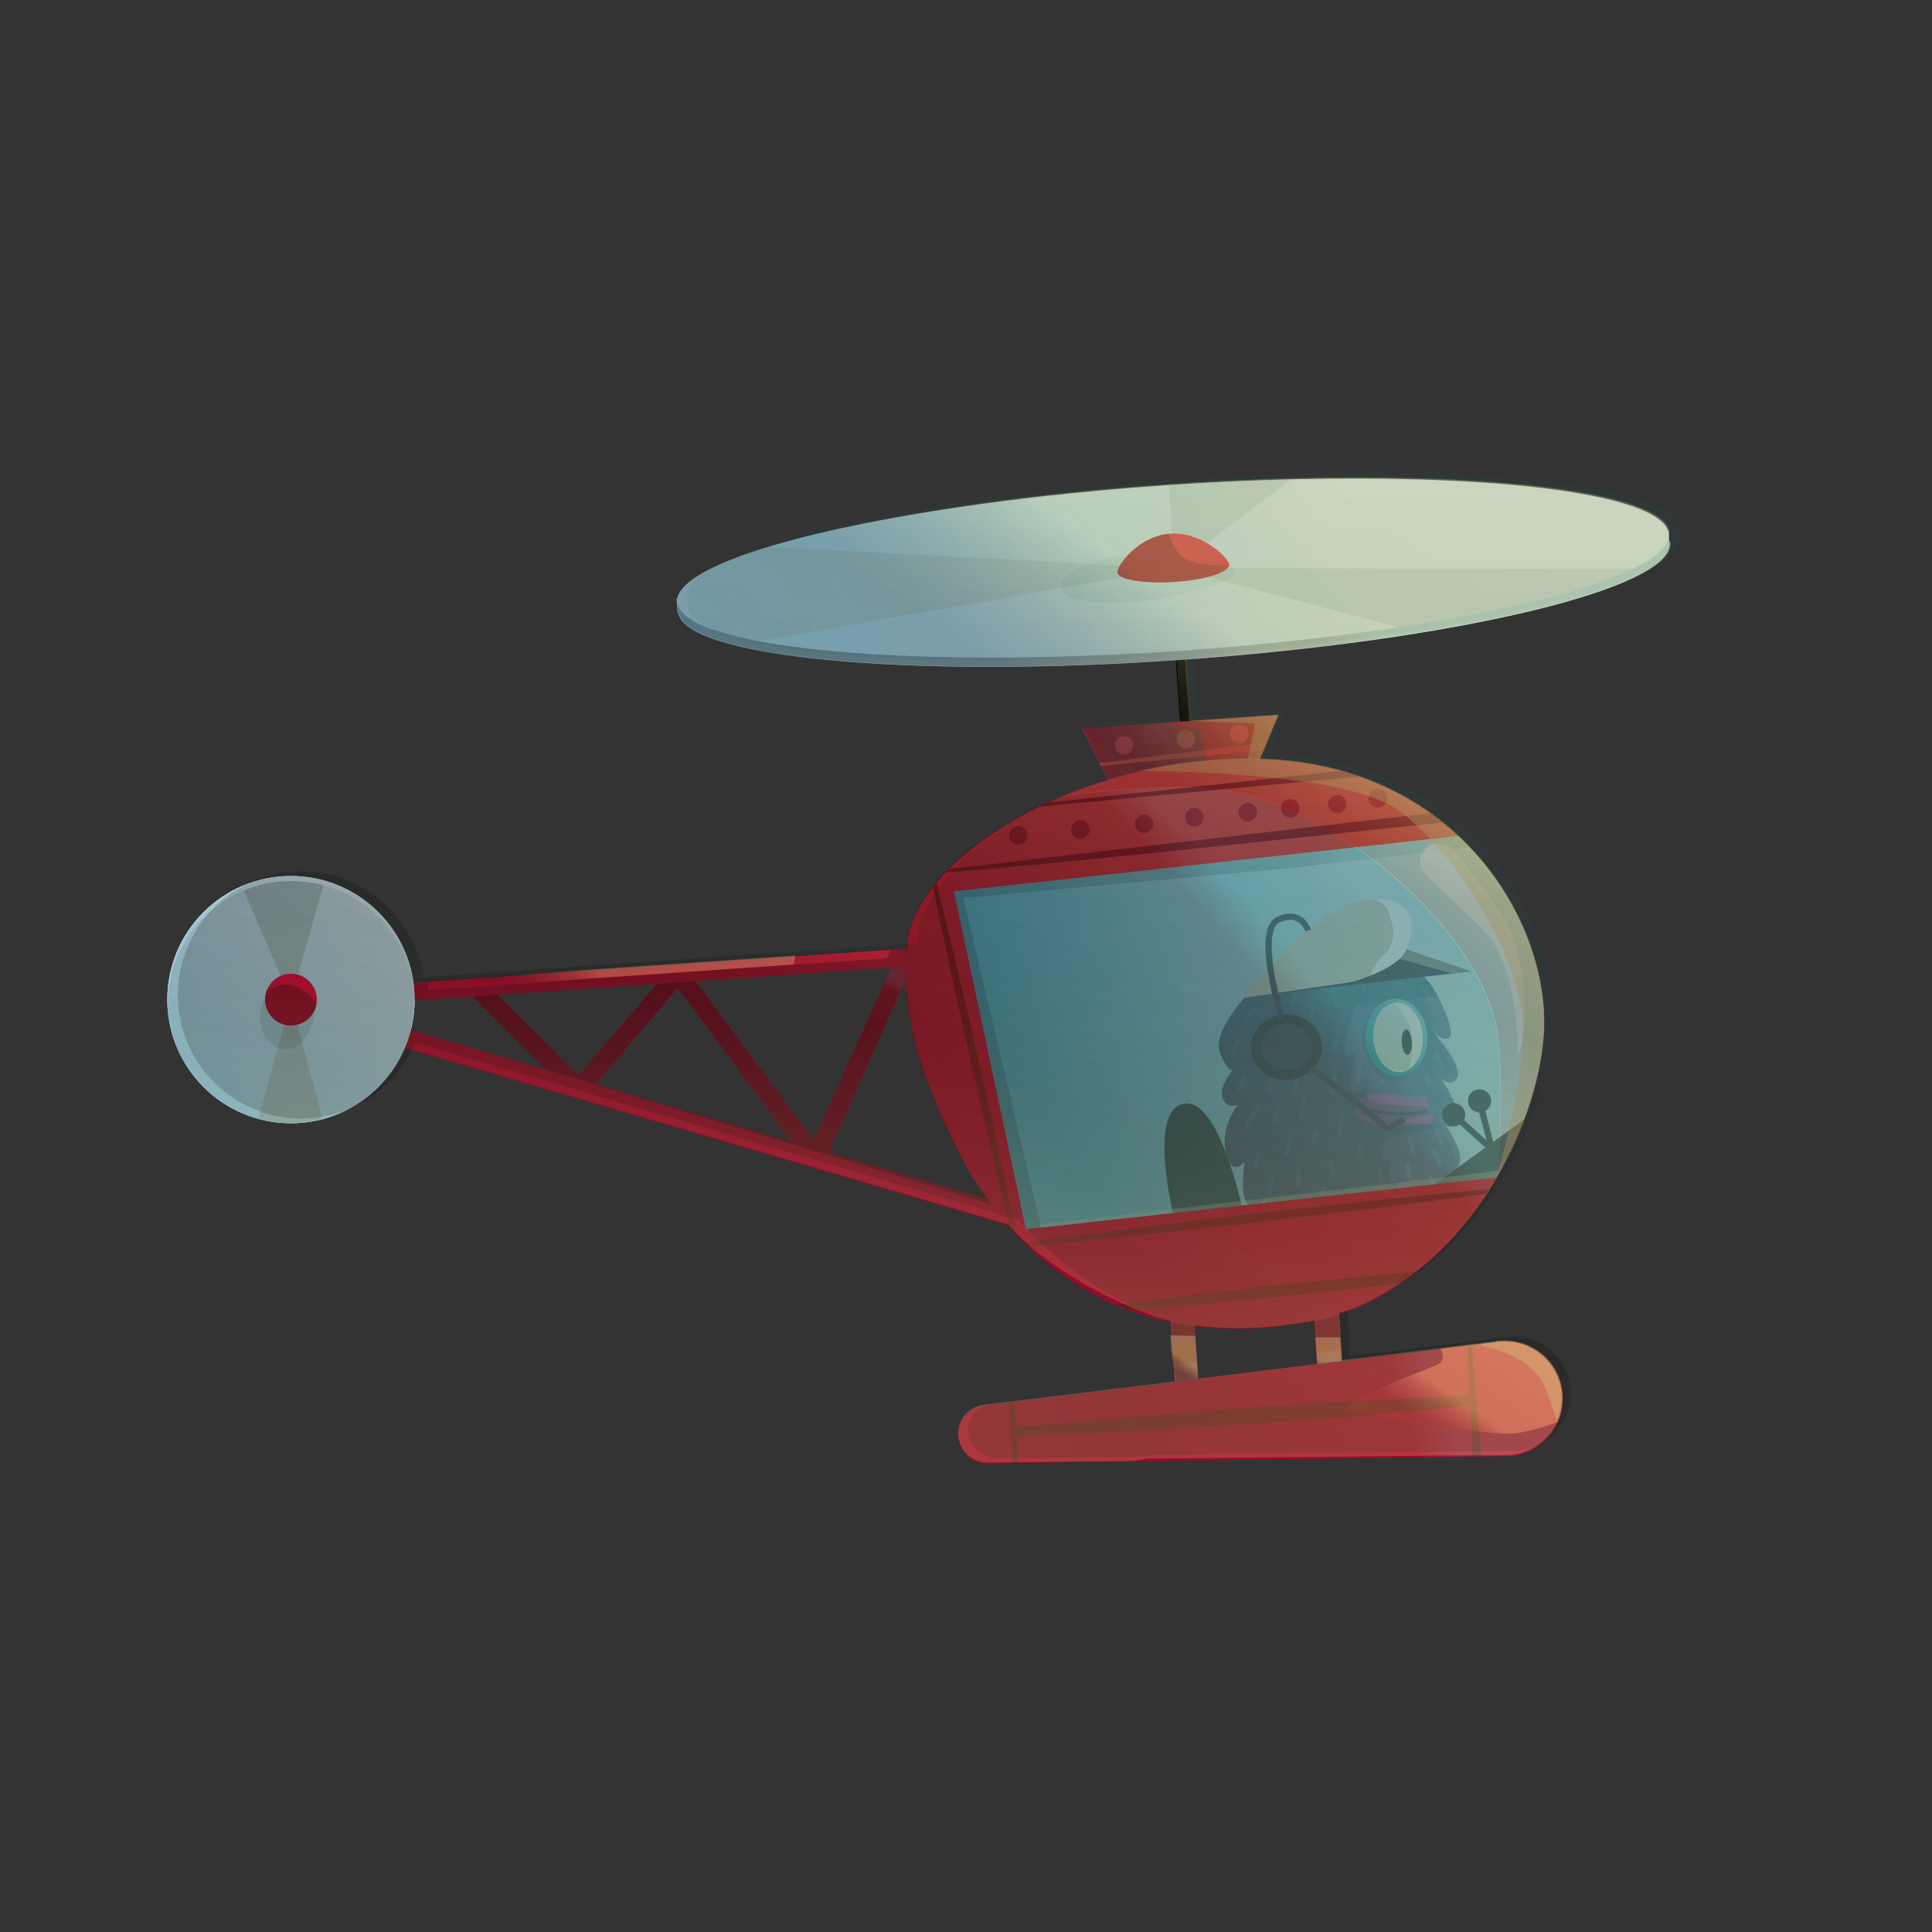 <?xml version="1.0" encoding="UTF-8"?>
<svg xmlns="http://www.w3.org/2000/svg" xmlns:xlink="http://www.w3.org/1999/xlink" version="1.1" viewBox="0 0 500 500">
  <rect x="0" y="0" width="500" height="500" fill="#333333" stroke="none"/>
  <!-- Generator: Adobe Illustrator 29.8.1, SVG Export Plug-In . SVG Version: 2.1.1 Build 2)  -->
  <defs>
    <style>
      .st0, .st1, .st2, .st3, .st4, .st5 {
        fill: none;
      }

      .st6 {
        fill: #010101;
      }

      .st7 {
        fill: #a01b25;
      }

      .st1 {
        stroke: #272957;
        stroke-width: .8px;
      }

      .st1, .st2, .st3, .st4, .st5 {
        stroke-miterlimit: 10;
      }

      .st8 {
        fill: #1d1d31;
      }

      .st9 {
        fill: url(#Dégradé_sans_nom_417);
      }

      .st10 {
        fill: url(#Dégradé_sans_nom_416);
      }

      .st11 {
        fill: url(#Dégradé_sans_nom_413);
      }

      .st12 {
        fill: url(#Dégradé_sans_nom_412);
      }

      .st13 {
        fill: url(#Dégradé_sans_nom_415);
      }

      .st14 {
        fill: url(#Dégradé_sans_nom_414);
      }

      .st15 {
        fill: url(#Dégradé_sans_nom_411);
      }

      .st16 {
        fill: url(#Dégradé_sans_nom_453);
      }

      .st17 {
        fill: url(#Dégradé_sans_nom_452);
      }

      .st18 {
        fill: url(#Dégradé_sans_nom_451);
      }

      .st19 {
        fill: url(#Dégradé_sans_nom_131);
      }

      .st20 {
        fill: url(#Dégradé_sans_nom_132);
      }

      .st21 {
        fill: #e9473a;
      }

      .st22, .st23, .st24, .st25, .st26, .st27, .st28, .st29, .st30, .st31, .st32, .st33, .st34, .st35, .st36, .st37, .st38, .st39, .st40, .st41, .st42, .st43, .st44, .st45, .st46, .st47, .st48, .st49, .st50, .st51, .st52, .st53, .st54, .st55, .st56 {
        isolation: isolate;
      }

      .st57 {
        clip-path: url(#clippath-11);
      }

      .st58 {
        clip-path: url(#clippath-10);
      }

      .st59 {
        clip-path: url(#clippath-13);
      }

      .st60 {
        clip-path: url(#clippath-14);
      }

      .st61 {
        clip-path: url(#clippath-12);
      }

      .st62 {
        clip-path: url(#clippath-1);
      }

      .st63 {
        clip-path: url(#clippath-3);
      }

      .st64 {
        clip-path: url(#clippath-4);
      }

      .st65 {
        clip-path: url(#clippath-2);
      }

      .st66 {
        clip-path: url(#clippath-7);
      }

      .st67 {
        clip-path: url(#clippath-6);
      }

      .st68 {
        clip-path: url(#clippath-9);
      }

      .st69 {
        clip-path: url(#clippath-8);
      }

      .st70 {
        clip-path: url(#clippath-5);
      }

      .st23 {
        fill: url(#Dégradé_sans_nom_4911);
      }

      .st23, .st24 {
        opacity: .1;
      }

      .st23, .st24, .st25, .st26, .st27, .st29, .st30, .st31, .st32, .st33, .st34, .st35, .st36, .st37, .st38, .st39, .st41, .st42, .st43, .st46 {
        mix-blend-mode: multiply;
      }

      .st24 {
        fill: url(#Dégradé_sans_nom_4912);
      }

      .st25 {
        fill: url(#Dégradé_sans_nom_4913);
      }

      .st25, .st26, .st29, .st30, .st31, .st32, .st33, .st34, .st35, .st36, .st42 {
        opacity: .3;
      }

      .st26 {
        fill: url(#Dégradé_sans_nom_4910);
      }

      .st2, .st4 {
        stroke: #010101;
      }

      .st2, .st5 {
        stroke-width: 1.6px;
      }

      .st71 {
        fill: #e72f3f;
      }

      .st27 {
        fill: #98885d;
        opacity: .5;
      }

      .st28 {
        fill: #e9f3f3;
        opacity: .7;
      }

      .st28, .st44, .st45, .st72, .st49, .st50, .st51, .st52, .st53, .st54, .st55, .st56 {
        mix-blend-mode: lighten;
      }

      .st73 {
        fill: #fff;
      }

      .st29 {
        fill: url(#Dégradé_sans_nom_497);
      }

      .st30 {
        fill: url(#Dégradé_sans_nom_499);
      }

      .st31 {
        fill: url(#Dégradé_sans_nom_496);
      }

      .st32 {
        fill: url(#Dégradé_sans_nom_495);
      }

      .st33 {
        fill: url(#Dégradé_sans_nom_493);
      }

      .st34 {
        fill: url(#Dégradé_sans_nom_498);
      }

      .st35 {
        fill: url(#Dégradé_sans_nom_492);
      }

      .st36 {
        fill: url(#Dégradé_sans_nom_494);
      }

      .st37 {
        fill: url(#Dégradé_sans_nom_301);
      }

      .st37, .st38 {
        opacity: .2;
      }

      .st38 {
        fill: url(#Dégradé_sans_nom_302);
      }

      .st39 {
        fill: url(#Dégradé_sans_nom_491);
      }

      .st39, .st49 {
        opacity: .1;
      }

      .st40 {
        fill: url(#Dégradé_sans_nom_57);
      }

      .st40, .st47 {
        mix-blend-mode: color-dodge;
        opacity: .2;
      }

      .st3 {
        stroke: #40879d;
        stroke-width: 1.1px;
      }

      .st41 {
        fill: url(#Dégradé_sans_nom_50);
        opacity: .2;
      }

      .st42 {
        fill: url(#Dégradé_sans_nom_49);
      }

      .st43 {
        fill: url(#Dégradé_sans_nom_30);
        opacity: .4;
      }

      .st74 {
        fill: #6e6b67;
      }

      .st4 {
        stroke-width: 2.4px;
      }

      .st75 {
        mix-blend-mode: screen;
      }

      .st44 {
        fill: url(#Dégradé_sans_nom_55);
      }

      .st44, .st50, .st51, .st52, .st53 {
        opacity: .3;
      }

      .st45 {
        fill: url(#Dégradé_sans_nom_43);
      }

      .st45, .st54, .st55, .st56 {
        opacity: .4;
      }

      .st76 {
        opacity: .5;
      }

      .st46 {
        fill: #a0b8b7;
        opacity: .7;
      }

      .st47 {
        fill: url(#Dégradé_sans_nom_571);
      }

      .st72, .st48 {
        opacity: .5;
      }

      .st77 {
        fill: url(#Dégradé_sans_nom_45);
      }

      .st78 {
        fill: url(#Dégradé_sans_nom_48);
      }

      .st79 {
        fill: url(#Dégradé_sans_nom_13);
      }

      .st80 {
        fill: url(#Dégradé_sans_nom_10);
      }

      .st81 {
        fill: url(#Dégradé_sans_nom_16);
      }

      .st82 {
        fill: url(#Dégradé_sans_nom_41);
      }

      .st83 {
        fill: url(#Dégradé_sans_nom_29);
      }

      .st84, .st48 {
        fill: url(#Dégradé_sans_nom_33);
      }

      .st85 {
        fill: url(#Dégradé_sans_nom_27);
      }

      .st86 {
        fill: url(#Dégradé_sans_nom_24);
      }

      .st5 {
        stroke: #1d1d31;
      }

      .st87 {
        fill: #0a0b11;
      }

      .st49 {
        fill: url(#Dégradé_sans_nom_432);
      }

      .st50 {
        fill: url(#Dégradé_sans_nom_551);
      }

      .st51 {
        fill: url(#Dégradé_sans_nom_552);
      }

      .st52 {
        fill: url(#Dégradé_sans_nom_554);
      }

      .st53 {
        fill: url(#Dégradé_sans_nom_553);
      }

      .st54 {
        fill: url(#Dégradé_sans_nom_434);
      }

      .st55 {
        fill: url(#Dégradé_sans_nom_431);
      }

      .st56 {
        fill: url(#Dégradé_sans_nom_433);
      }

      .st88 {
        fill: #0d0f1d;
      }

      .st89 {
        fill: #984392;
      }

      .st90 {
        clip-path: url(#clippath);
      }
    </style>
    <linearGradient id="Dégradé_sans_nom_45" data-name="Dégradé sans nom 45" x1="196.3" y1="461.5" x2="377.5" y2="500.8" gradientTransform="translate(7.6 661.6) rotate(-3.9) scale(1 -1)" gradientUnits="userSpaceOnUse">
      <stop offset="0" stop-color="#97d3eb"/>
      <stop offset="1" stop-color="#deeef1"/>
    </linearGradient>
    <linearGradient id="Dégradé_sans_nom_49" data-name="Dégradé sans nom 49" x1="196.3" y1="461.5" x2="377.5" y2="500.8" gradientTransform="translate(7.6 661.6) rotate(-3.9) scale(1 -1)" gradientUnits="userSpaceOnUse">
      <stop offset="0" stop-color="#040708"/>
      <stop offset=".2" stop-color="#010101" stop-opacity="1"/>
      <stop offset=".5" stop-color="#010101" stop-opacity=".9"/>
      <stop offset=".9" stop-color="#010101" stop-opacity=".8"/>
      <stop offset="1" stop-color="#017076" stop-opacity=".7"/>
    </linearGradient>
    <linearGradient id="Dégradé_sans_nom_451" data-name="Dégradé sans nom 45" x1="196.5" y1="464.2" x2="377.2" y2="503.4" gradientTransform="translate(-26.9 640.1) scale(1 -1)" xlink:href="#Dégradé_sans_nom_45"/>
    <clipPath id="clippath">
      <ellipse class="st0" cx="303.6" cy="146.8" rx="128.6" ry="21.5" transform="translate(-9.3 21.2) rotate(-3.9)"/>
    </clipPath>
    <linearGradient id="Dégradé_sans_nom_491" data-name="Dégradé sans nom 49" x1="259.9" y1="479" x2="300.2" y2="487" xlink:href="#Dégradé_sans_nom_49"/>
    <clipPath id="clippath-1">
      <path class="st0" d="M318.1,146.1c.1,2-6.2,4-14.2,4.5-8,.5-14.6-.6-14.7-2.5s5.7-9.5,13.7-10c8-.5,15,6.1,15.2,8h0Z"/>
    </clipPath>
    <linearGradient id="Dégradé_sans_nom_492" data-name="Dégradé sans nom 49" x1="299.8" y1="495.1" x2="346.5" y2="495.1" xlink:href="#Dégradé_sans_nom_49"/>
    <linearGradient id="Dégradé_sans_nom_10" data-name="Dégradé sans nom 10" x1="318.2" y1="442.2" x2="340.2" y2="451.4" gradientTransform="translate(7.6 661.6) rotate(-3.9) scale(1 -1)" gradientUnits="userSpaceOnUse">
      <stop offset="0" stop-color="#b51f2d"/>
      <stop offset="1" stop-color="#c84237"/>
    </linearGradient>
    <clipPath id="clippath-2">
      <polygon class="st0" points="288.6 205.3 280.1 188.5 330.8 185 324 201.4 288.6 205.3"/>
    </clipPath>
    <linearGradient id="Dégradé_sans_nom_13" data-name="Dégradé sans nom 13" x1="301.3" y1="446.4" x2="332.5" y2="450.4" gradientTransform="translate(7.6 661.6) rotate(-3.9) scale(1 -1)" gradientUnits="userSpaceOnUse">
      <stop offset="0" stop-color="#e62e3e"/>
      <stop offset="1" stop-color="#ea5145"/>
    </linearGradient>
    <linearGradient id="Dégradé_sans_nom_131" data-name="Dégradé sans nom 13" x1="301.5" y1="444.8" x2="332.7" y2="448.9" xlink:href="#Dégradé_sans_nom_13"/>
    <linearGradient id="Dégradé_sans_nom_132" data-name="Dégradé sans nom 13" x1="301.7" y1="443.4" x2="332.9" y2="447.5" xlink:href="#Dégradé_sans_nom_13"/>
    <linearGradient id="Dégradé_sans_nom_493" data-name="Dégradé sans nom 49" x1="-17.9" y1="402.3" x2="225.3" y2="434" xlink:href="#Dégradé_sans_nom_49"/>
    <linearGradient id="Dégradé_sans_nom_43" data-name="Dégradé sans nom 43" x1="70.4" y1="413.1" x2="270.9" y2="439.2" gradientTransform="translate(7.6 661.6) rotate(-3.9) scale(1 -1)" gradientUnits="userSpaceOnUse">
      <stop offset="0" stop-color="#fff3b4"/>
      <stop offset=".4" stop-color="#eddb95"/>
      <stop offset=".8" stop-color="#e0c980"/>
      <stop offset="1" stop-color="#dcc479"/>
    </linearGradient>
    <linearGradient id="Dégradé_sans_nom_16" data-name="Dégradé sans nom 16" x1="261.6" y1="341.3" x2="327.6" y2="447.5" gradientTransform="translate(7.6 661.6) rotate(-3.9) scale(1 -1)" gradientUnits="userSpaceOnUse">
      <stop offset="0" stop-color="#d90b38"/>
      <stop offset="1" stop-color="#e94842"/>
    </linearGradient>
    <clipPath id="clippath-3">
      <path class="st0" d="M388.4,347.2c-.5,0-1.1,0-1.6.2l-132,16.3c-4.2.3-7.3,3.9-7,8,.3,4.2,3.9,7.3,8,7l133-1.9c.5,0,1,0,1.6,0,8.2-.6,14.3-7.6,13.8-15.8-.6-8.2-7.6-14.3-15.8-13.8h0Z"/>
    </clipPath>
    <clipPath id="clippath-4">
      <path class="st0" d="M388.4,347.2c-.5,0-1.1,0-1.6.2l-39.6,4.9-.8-12.2c35.5-11.7,54.9-54.3,53.2-78.8-2-29.1-27.3-64.5-75.3-64.9s-88,27-89.6,48.2c0,.3,0,.6,0,.9l-155.2,10.7.2,2.6-2.4-.7-1.3,4.6,184.8,54.3c10.8,12.5,25,21.5,42.1,25.1l1.1,15.6-49,6c-4.2.3-7.3,3.9-7,8,.3,4.2,3.9,7.3,8,7l133-1.9c.5,0,1,0,1.6,0,8.2-.6,14.3-7.6,13.8-15.8-.6-8.2-7.6-14.3-15.8-13.8h0ZM175.4,255.7l29.6,39.9-50.9-15,21.3-24.9h0ZM149.7,278.3l-21-20.9,41.3-2.8-20.3,23.7ZM180,253.9l50.6-3.5-20,44.7-30.6-41.2ZM122.3,257.9l19.1,19-56.1-16.5,36.9-2.5ZM214.4,298.3l20-44.8c.7,17.4,7.3,32.5,15.9,48.9,1.6,2.8,3.3,5.4,5.2,7.9l-41.1-12.1h0ZM309.1,343.1c8.9,1.2,18.5.9,28.8-.9.7-.1,1.4-.3,2.1-.5l.8,11.3-30.8,3.8-.9-13.8h0Z"/>
    </clipPath>
    <linearGradient id="Dégradé_sans_nom_494" data-name="Dégradé sans nom 49" x1="284.4" y1="253.2" x2="384.2" y2="278.1" xlink:href="#Dégradé_sans_nom_49"/>
    <linearGradient id="Dégradé_sans_nom_495" data-name="Dégradé sans nom 49" x1="312.8" y1="290.9" x2="366" y2="290.9" xlink:href="#Dégradé_sans_nom_49"/>
    <linearGradient id="Dégradé_sans_nom_496" data-name="Dégradé sans nom 49" x1="339.3" y1="297.1" x2="339.4" y2="287.6" xlink:href="#Dégradé_sans_nom_49"/>
    <linearGradient id="Dégradé_sans_nom_431" data-name="Dégradé sans nom 43" x1="419.8" y1="318.4" x2="414.2" y2="291.9" xlink:href="#Dégradé_sans_nom_43"/>
    <linearGradient id="Dégradé_sans_nom_497" data-name="Dégradé sans nom 49" x1="177.1" y1="401.8" x2="208.3" y2="456.1" xlink:href="#Dégradé_sans_nom_49"/>
    <linearGradient id="Dégradé_sans_nom_498" data-name="Dégradé sans nom 49" x1="219" y1="386.4" x2="229" y2="403.8" xlink:href="#Dégradé_sans_nom_49"/>
    <clipPath id="clippath-5">
      <path class="st0" d="M234.6,244.5c1.6-21.3,41.7-48.6,89.6-48.2s73.3,35.8,75.3,64.9c1.8,26.4-20.8,73.7-61.6,81-40.8,7.2-70.8-10.6-87.6-39.7-10.1-19.1-17.4-36.7-15.8-57.9h0Z"/>
    </clipPath>
    <linearGradient id="Dégradé_sans_nom_33" data-name="Dégradé sans nom 33" x1="293" y1="347.4" x2="379.1" y2="396.2" gradientTransform="translate(7.6 661.6) rotate(-3.9) scale(1 -1)" gradientUnits="userSpaceOnUse">
      <stop offset="0" stop-color="#65c4dc"/>
      <stop offset="1" stop-color="#bce0e3"/>
    </linearGradient>
    <clipPath id="clippath-6">
      <polygon class="st0" points="246.9 230.7 386.2 215.4 417.8 284.8 387.3 304.7 265.5 318.1 246.9 230.7"/>
    </clipPath>
    <linearGradient id="Dégradé_sans_nom_24" data-name="Dégradé sans nom 24" x1="349" y1="328.3" x2="387.2" y2="373.8" gradientTransform="translate(7.6 661.6) rotate(-3.9) scale(1 -1)" gradientUnits="userSpaceOnUse">
      <stop offset="0" stop-color="#41305f"/>
      <stop offset="1" stop-color="#316386"/>
    </linearGradient>
    <clipPath id="clippath-7">
      <path class="st0" d="M329,251s-3,2.6-6.1,6.2c-4.2,4.8-8.8,11.2-7.1,15.4,2.9,7.3,4.3,3.1,4.3,3.1,0,0-4.6,4.7-3.8,8.1.8,3.3,4.1,2.1,4.1,2.1,0,0-4.6,5.4-3.2,12.2,1.4,6.9,4.9,2.6,4.9,2.6,0,0-1.4,9.6,1.1,11.1,2.5,1.5,4.6-1.7,4.6-1.7,0,0-5.6,10.2-1.5,11.7,4.1,1.4,48.5-4.4,48.5-4.4,0,0,5.1-1.4,4.9-4-.2-2.6-4.8-10-4.8-10,0,0,1.6.8,2.8-2.3,1.2-3.1-3.7-10.2-3.7-10.2,0,0,.8,1.8,3-.2,2.1-2-3.8-11.3-3.8-11.3,0,0,3.2,2.2,4.1-1,.8-3.1-5.9-10.8-5.9-10.8,0,0,3,2.5,4,.4,1-2.1-5-15.6-8.1-15.8s-11.9-5.6-11.9-5.6l-26.4,4.2h0Z"/>
    </clipPath>
    <linearGradient id="Dégradé_sans_nom_30" data-name="Dégradé sans nom 30" x1="331.4" y1="336.6" x2="384.7" y2="400.2" gradientTransform="translate(7.6 661.6) rotate(-3.9) scale(1 -1)" gradientUnits="userSpaceOnUse">
      <stop offset="0" stop-color="#040708"/>
      <stop offset=".2" stop-color="#050e10"/>
      <stop offset=".4" stop-color="#022124"/>
      <stop offset=".7" stop-color="#013f43"/>
      <stop offset="1" stop-color="#016a70"/>
      <stop offset="1" stop-color="#017076"/>
    </linearGradient>
    <linearGradient id="Dégradé_sans_nom_432" data-name="Dégradé sans nom 43" x1="405.3" y1="385.3" x2="383.9" y2="319.1" xlink:href="#Dégradé_sans_nom_43"/>
    <linearGradient id="Dégradé_sans_nom_27" data-name="Dégradé sans nom 27" x1="375.2" y1="362.9" x2="385.1" y2="373.6" gradientTransform="translate(-18.5 636.4) scale(1 -1)" gradientUnits="userSpaceOnUse">
      <stop offset="0" stop-color="#03949d"/>
      <stop offset=".4" stop-color="#30a9b2"/>
      <stop offset=".8" stop-color="#55bac5"/>
      <stop offset="1" stop-color="#66c3cd"/>
    </linearGradient>
    <clipPath id="clippath-8">
      <path class="st0" d="M360.8,258.3c4.4-.3,8.3,3.9,8.7,9.4.4,5.5-2.9,10.2-7.3,10.5-4.4.3-8.3-3.9-8.7-9.4-.4-5.5,2.9-10.2,7.3-10.5Z"/>
    </clipPath>
    <linearGradient id="Dégradé_sans_nom_301" data-name="Dégradé sans nom 30" x1="371.5" y1="356.7" x2="385.5" y2="375.6" xlink:href="#Dégradé_sans_nom_30"/>
    <linearGradient id="Dégradé_sans_nom_29" data-name="Dégradé sans nom 29" x1="374" y1="359.5" x2="385" y2="374.2" gradientTransform="translate(-18.5 636.3) scale(1 -1)" gradientUnits="userSpaceOnUse">
      <stop offset="0" stop-color="#fef4c4"/>
      <stop offset=".6" stop-color="#fffae5"/>
      <stop offset="1" stop-color="#fffdf6"/>
    </linearGradient>
    <clipPath id="clippath-9">
      <path class="st0" d="M361.3,259.3c3.5-.2,6.7,3.6,7,8.5.3,4.9-2.3,9.2-5.8,9.4-3.5.2-6.7-3.6-7-8.5-.3-4.9,2.3-9.2,5.8-9.4Z"/>
    </clipPath>
    <linearGradient id="Dégradé_sans_nom_302" data-name="Dégradé sans nom 30" x1="370" y1="356.4" x2="382.8" y2="373.6" xlink:href="#Dégradé_sans_nom_30"/>
    <clipPath id="clippath-10">
      <path class="st0" d="M325.6,255.9c1,1.4,37.9-10.3,37.9-10.3l17.1,5.8-58.5,6.7,3.5-2.3h0Z"/>
    </clipPath>
    <clipPath id="clippath-11">
      <path class="st0" d="M359.4,233c8.7,1.8,5.5,10.9,4.3,13.3-2.4,4.7-13.8,7.8-13.8,7.8l-27.8,4.1s19.7-28.9,37.3-25.1h0Z"/>
    </clipPath>
    <linearGradient id="Dégradé_sans_nom_499" data-name="Dégradé sans nom 49" x1="268" y1="376.6" x2="352.4" y2="442.1" xlink:href="#Dégradé_sans_nom_49"/>
    <linearGradient id="Dégradé_sans_nom_433" data-name="Dégradé sans nom 43" x1="324.8" y1="306.7" x2="375.1" y2="345.7" xlink:href="#Dégradé_sans_nom_43"/>
    <linearGradient id="Dégradé_sans_nom_41" data-name="Dégradé sans nom 41" x1="278.4" y1="426.6" x2="378.5" y2="429.3" gradientTransform="translate(7.6 661.6) rotate(-3.9) scale(1 -1)" gradientUnits="userSpaceOnUse">
      <stop offset="0" stop-color="#b31e2c"/>
      <stop offset="1" stop-color="#c61f32"/>
    </linearGradient>
    <linearGradient id="Dégradé_sans_nom_411" data-name="Dégradé sans nom 41" x1="278.4" y1="426.5" x2="378.5" y2="429.2" xlink:href="#Dégradé_sans_nom_41"/>
    <linearGradient id="Dégradé_sans_nom_412" data-name="Dégradé sans nom 41" x1="278.4" y1="426.4" x2="378.5" y2="429.2" xlink:href="#Dégradé_sans_nom_41"/>
    <linearGradient id="Dégradé_sans_nom_413" data-name="Dégradé sans nom 41" x1="278.3" y1="426.9" x2="378.5" y2="429.6" xlink:href="#Dégradé_sans_nom_41"/>
    <linearGradient id="Dégradé_sans_nom_414" data-name="Dégradé sans nom 41" x1="278.3" y1="426.8" x2="378.5" y2="429.6" xlink:href="#Dégradé_sans_nom_41"/>
    <linearGradient id="Dégradé_sans_nom_415" data-name="Dégradé sans nom 41" x1="278.3" y1="426.8" x2="378.5" y2="429.5" xlink:href="#Dégradé_sans_nom_41"/>
    <linearGradient id="Dégradé_sans_nom_416" data-name="Dégradé sans nom 41" x1="278.3" y1="426.7" x2="378.5" y2="429.5" xlink:href="#Dégradé_sans_nom_41"/>
    <linearGradient id="Dégradé_sans_nom_417" data-name="Dégradé sans nom 41" x1="278.3" y1="427.2" x2="378.5" y2="429.9" xlink:href="#Dégradé_sans_nom_41"/>
    <linearGradient id="Dégradé_sans_nom_4910" data-name="Dégradé sans nom 49" x1="271.4" y1="327.4" x2="354.6" y2="391.9" xlink:href="#Dégradé_sans_nom_49"/>
    <linearGradient id="Dégradé_sans_nom_434" data-name="Dégradé sans nom 43" x1="412.7" y1="496" x2="387.9" y2="442.4" xlink:href="#Dégradé_sans_nom_43"/>
    <linearGradient id="Dégradé_sans_nom_452" data-name="Dégradé sans nom 45" x1="69.7" y1="364.7" x2="123.3" y2="433.3" xlink:href="#Dégradé_sans_nom_45"/>
    <linearGradient id="Dégradé_sans_nom_453" data-name="Dégradé sans nom 45" x1="69.7" y1="364.7" x2="123.3" y2="433.3" xlink:href="#Dégradé_sans_nom_45"/>
    <clipPath id="clippath-12">
      <circle class="st0" cx="75.3" cy="258.7" r="32"/>
    </clipPath>
    <clipPath id="clippath-13">
      <path class="st0" d="M73.2,228.1c-17.4,1.2-30.6,16.1-29.7,33.4,1.5,17.3,16.6,30.2,34,29,17.4-1.2,30.6-16.1,29.7-33.4-1.5-17.3-16.6-30.2-34-29Z"/>
    </clipPath>
    <linearGradient id="Dégradé_sans_nom_4911" data-name="Dégradé sans nom 49" x1="69.7" y1="363.4" x2="123.3" y2="432" xlink:href="#Dégradé_sans_nom_49"/>
    <linearGradient id="Dégradé_sans_nom_4912" data-name="Dégradé sans nom 49" x1="201.3" y1="392.4" x2="202.8" y2="392.4" xlink:href="#Dégradé_sans_nom_49"/>
    <linearGradient id="Dégradé_sans_nom_48" data-name="Dégradé sans nom 48" x1="192.5" y1="397.2" x2="193.8" y2="397.2" gradientTransform="translate(7.6 661.6) rotate(-3.9) scale(1 -1)" gradientUnits="userSpaceOnUse">
      <stop offset=".2" stop-color="#d90b38"/>
      <stop offset=".8" stop-color="#e94842"/>
    </linearGradient>
    <clipPath id="clippath-14">
      <circle class="st0" cx="75.3" cy="258.7" r="6.7"/>
    </clipPath>
    <linearGradient id="Dégradé_sans_nom_4913" data-name="Dégradé sans nom 49" x1="223.4" y1="393.7" x2="225.2" y2="393.7" xlink:href="#Dégradé_sans_nom_49"/>
    <linearGradient id="Dégradé_sans_nom_50" data-name="Dégradé sans nom 50" x1="217.9" y1="174.1" x2="274.8" y2="317.4" gradientTransform="translate(0 502) scale(1 -1)" gradientUnits="userSpaceOnUse">
      <stop offset="0" stop-color="#040708"/>
      <stop offset=".4" stop-color="#010101" stop-opacity=".8"/>
      <stop offset="1" stop-color="#017076" stop-opacity=".3"/>
    </linearGradient>
    <linearGradient id="Dégradé_sans_nom_55" data-name="Dégradé sans nom 55" x1="170.5" y1="267.9" x2="126.4" y2="204.6" gradientTransform="translate(0 502) scale(1 -1)" gradientUnits="userSpaceOnUse">
      <stop offset="0" stop-color="#fdf39f"/>
      <stop offset=".3" stop-color="#f4ee8d"/>
      <stop offset=".5" stop-color="#010101" stop-opacity=".6"/>
      <stop offset=".7" stop-color="#010101" stop-opacity=".4"/>
      <stop offset=".8" stop-color="#010101" stop-opacity=".2"/>
      <stop offset=".9" stop-color="#010101" stop-opacity="0"/>
      <stop offset="1" stop-color="#ebac50" stop-opacity="0"/>
    </linearGradient>
    <linearGradient id="Dégradé_sans_nom_551" data-name="Dégradé sans nom 55" x1="359.9" y1="385.7" x2="240.5" y2="214" xlink:href="#Dégradé_sans_nom_55"/>
    <linearGradient id="Dégradé_sans_nom_552" data-name="Dégradé sans nom 55" x1="308.9" y1="154.2" x2="299.6" y2="140.9" xlink:href="#Dégradé_sans_nom_55"/>
    <linearGradient id="Dégradé_sans_nom_553" data-name="Dégradé sans nom 55" x1="387" y1="152.2" x2="357.7" y2="110" xlink:href="#Dégradé_sans_nom_55"/>
    <linearGradient id="Dégradé_sans_nom_554" data-name="Dégradé sans nom 55" x1="344.2" y1="155" x2="333.8" y2="140" xlink:href="#Dégradé_sans_nom_55"/>
    <linearGradient id="Dégradé_sans_nom_57" data-name="Dégradé sans nom 57" x1="301.6" y1="2.5" x2="302.8" y2="181.6" gradientTransform="translate(0 502) scale(1 -1)" gradientUnits="userSpaceOnUse">
      <stop offset="0" stop-color="#fdf39f"/>
      <stop offset=".3" stop-color="#f4ee8d"/>
      <stop offset=".5" stop-color="#010101" stop-opacity=".7"/>
      <stop offset=".8" stop-color="#010101" stop-opacity=".3"/>
      <stop offset=".9" stop-color="#010101" stop-opacity="0"/>
      <stop offset="1" stop-color="#ebac50" stop-opacity="0"/>
    </linearGradient>
    <linearGradient id="Dégradé_sans_nom_571" data-name="Dégradé sans nom 57" x1="235.8" y1=".4" x2="239.3" y2="537.8" xlink:href="#Dégradé_sans_nom_57"/>
  </defs>
  <g class="st22">
    <g id="Calque_1">
      <line class="st4" x1="307.2" y1="195.3" x2="304.4" y2="155.1"/>
      <path class="st77" d="M432,140.2l-.2-2.8h-1.4c-10.1-9.5-63.8-13.8-128.1-9.4-64.3,4.4-117,16-125.6,26.9h-1.6c0,.1.2,3.6.2,3.6h.2c1.6,11.6,59.4,17.2,129.7,12.3,70.9-4.9,127.7-18.4,126.9-30.2,0-.1,0-.3,0-.4h0Z"/>
      <path class="st42" d="M432,140.2l-.2-2.8h-1.4c-10.1-9.5-63.8-13.8-128.1-9.4-64.3,4.4-117,16-125.6,26.9h-1.6c0,.1.2,3.6.2,3.6h.2c1.6,11.6,59.4,17.2,129.7,12.3,70.9-4.9,127.7-18.4,126.9-30.2,0-.1,0-.3,0-.4h0Z"/>
      <ellipse class="st18" cx="303.6" cy="146.8" rx="128.6" ry="21.5" transform="translate(-9.3 21.2) rotate(-3.9)"/>
      <g class="st76">
        <g class="st90">
          <path class="st46" d="M185.6,141.3c1.8-.7,118,5.8,118,5.8l-127.4,22.3,189.3,7.4,2.1-13-63.9-16.8,141.2.3s-20.6-42.4-21.5-42.6-85.7,16.7-85.7,16.7l-33.9,25.6-1.8-30.3,135.9-32.5,22.6,84.2-59.7,23.6-191.1,4-59.5-17.3,19.7-46.8,15.9,9.3h0Z"/>
        </g>
      </g>
      <path class="st39" d="M299.8,142.3s-24.5,2.2-25.2,9.4c-.5,5.1,15.7,4.4,20.5,4,7.5-.7,17.6-3.9,22.2-5.4,3.1-1,1.9-3.9.8-4.2-3.8-.7-18.3-3.8-18.3-3.8h0Z"/>
      <path class="st71" d="M318.1,146.1c.1,2-6.2,4-14.2,4.5-8,.5-14.6-.6-14.7-2.5s5.7-9.5,13.7-10c8-.5,15,6.1,15.2,8h0Z"/>
      <g class="st62">
        <path class="st35" d="M301.7,133.9s.6,9.1,6.1,11.2,11.8.8,11.8.8l-4.8,9.4h-19.6l-22.6-11.3,29.1-10.1h0Z"/>
      </g>
      <polygon class="st80" points="288.6 205.3 280.1 188.5 330.8 185 324 201.4 288.6 205.3"/>
      <g class="st65">
        <g>
          <circle class="st79" cx="290.9" cy="192.9" r="2.4"/>
          <circle class="st19" cx="306.9" cy="191.3" r="2.4"/>
          <circle class="st20" cx="320.7" cy="189.9" r="2.4"/>
          <polygon class="st21" points="284.1 197.5 327.8 192.1 328 194.1 284.1 198.3 284.1 197.5 284.1 197.5"/>
          <polygon class="st33" points="283.3 184.2 310.9 188.7 312.5 199.5 283.4 209.7 273.3 194.1 283.3 184.2"/>
          <path class="st45" d="M310,185l-4.6,1.5,19.4.7-2.3,11.3,11.7-3.7s2.3-13.2,2.1-12.9-18-.1-18-.1l-8.4,3.2h0Z"/>
        </g>
      </g>
      <path class="st81" d="M388.4,347.2c-.5,0-1.1,0-1.6.2l-39.6,4.9-.8-12.2c35.5-11.7,54.9-54.3,53.2-78.8-2-29.1-27.3-64.5-75.3-64.9s-88,27-89.6,48.2c0,.3,0,.6,0,.9l-155.2,10.7.2,2.6-2.4-.7-1.3,4.6,184.8,54.3c10.8,12.5,25,21.5,42.1,25.1l1.1,15.6-49,6c-4.2.3-7.3,3.9-7,8,.3,4.2,3.9,7.3,8,7l133-1.9c.5,0,1,0,1.6,0,8.2-.6,14.3-7.6,13.8-15.8-.6-8.2-7.6-14.3-15.8-13.8h0ZM175.4,255.7l29.6,39.9-50.9-15,21.3-24.9h0ZM149.7,278.3l-21-20.9,41.3-2.8-20.3,23.7ZM180,253.9l50.6-3.5-20,44.7-30.6-41.2ZM122.3,257.9l19.1,19-56.1-16.5,36.9-2.5ZM214.4,298.3l20-44.8c.7,17.4,7.3,32.5,15.9,48.9,1.6,2.8,3.3,5.4,5.2,7.9l-41.1-12.1h0ZM309.1,343.1c8.9,1.2,18.5.9,28.8-.9.7-.1,1.4-.3,2.1-.5l.8,11.3-30.8,3.8-.9-13.8h0Z"/>
      <g class="st63">
        <g>
          <path class="st7" d="M262.3,369.4c39.5-3.7,79.1-6.8,118.9-8.2l.2,2.5c-19.8,2.1-39.6,3.6-59.4,4.9-19.8,1.3-39.6,2.5-59.5,3.2l-.2-2.5h0Z"/>
          <polygon class="st7" points="380.6 345.2 384.1 385.2 381.5 385.4 379.6 345.2 380.6 345.2 380.6 345.2"/>
          <path class="st7" d="M262.7,355.8c-.7,2.5,0,6,0,8.5.6,8.2,1.3,17.2,2.2,25.4l-2.5.2c-.2-8.2-.7-17.3-1.2-25.5-.3-2.5,0-6.1-1.1-8.4l2.5-.2h0Z"/>
        </g>
      </g>
      <g class="st64">
        <g>
          <path class="st36" d="M392.6,370.9c-7.8,1.2-43-6.2-44.5-5.8-.2-3,19.7-10,24.2-12,4.5-2-4-9.8-4-9.8,0,0-6.2.8-15.9,2.1l.9,6.2-52.9,6.5.4-5.7c-34,4.7-68.2,9.9-68.4,11.4-.4,3.1,10.6,31.9,12.1,30.9,1.6-1,159.2-7.7,159.2-7.7l4.7-20.9s-8,3.7-15.8,4.9h0Z"/>
          <path class="st32" d="M338,342.2c-13.4,2.4-25.6,2-36.5-.5l-1.1,16.4,52.9-6.5-1.9-13.4c-4.2,1.8-8.7,3.2-13.4,4h0Z"/>
          <path class="st31" d="M338,342.3c-13.4,2.4-25.6,2-36.5-.5l-1.1,16.4,52.9-6.6-1.8-13.3c-4.2,1.8-8.7,3.2-13.4,4h0Z"/>
          <path class="st55" d="M383.5,343.4l-.2,4.9s12.6,2,16.3,10.2,5.4,19.1,5.4,19.1c0,0,11.1-22,11.5-25.4s-15.3-13.6-15.3-13.6l-17.8,4.8h0Z"/>
          <path class="st29" d="M267.6,324c-6.7-6.1-12.5-13.3-17.2-21.5-10.1-19.1-17.4-36.7-15.8-57.9.4-5.7,3.6-11.8,9-17.7l-6.4-25.9L11.5,219.8l29.2,124.1,230.9-4-3.9-15.9h0ZM229.6,248l-118.8,8.2v-4.5s121.6-10,121.6-10l-2.8,6.2h0Z"/>
          <path class="st34" d="M250.4,302.5c-9.2-17.4-16-33.5-16-52.3l-112.1,7.7s-5,4.8-5.6,5.8l.4,5.7,139.3,42.3c-2.2-2.9-4.2-6-6.1-9.2h0Z"/>
        </g>
      </g>
      <g class="st70">
        <g>
          <polygon class="st84" points="246.9 230.7 386.2 215.4 417.8 284.8 387.3 304.7 265.5 318.1 246.9 230.7"/>
          <g class="st67">
            <g>
              <path class="st6" d="M304.6,318.4s-8.5-31.4,2-32.8c9.7-1.3,15.9,31.6,15.9,31.6l-17.9,1.2h0Z"/>
              <path class="st86" d="M329,251s-3,2.6-6.1,6.2c-4.2,4.8-8.8,11.2-7.1,15.4,2.9,7.3,4.3,3.1,4.3,3.1,0,0-4.6,4.7-3.8,8.1.8,3.3,4.1,2.1,4.1,2.1,0,0-4.6,5.4-3.2,12.2,1.4,6.9,4.9,2.6,4.9,2.6,0,0-1.4,9.6,1.1,11.1,2.5,1.5,4.6-1.7,4.6-1.7,0,0-5.6,10.2-1.5,11.7,4.1,1.4,48.5-4.4,48.5-4.4,0,0,5.1-1.4,4.9-4-.2-2.6-4.8-10-4.8-10,0,0,1.6.8,2.8-2.3,1.2-3.1-3.7-10.2-3.7-10.2,0,0,.8,1.8,3-.2,2.1-2-3.8-11.3-3.8-11.3,0,0,3.2,2.2,4.1-1,.8-3.1-5.9-10.8-5.9-10.8,0,0,3,2.5,4,.4,1-2.1-5-15.6-8.1-15.8s-11.9-5.6-11.9-5.6l-26.4,4.2h0Z"/>
              <g class="st72">
                <path class="st3" d="M352,276c-.3,1.5-.5,3-.5,4.5"/>
                <path class="st3" d="M357.5,279.4v1.2"/>
                <path class="st3" d="M325.8,286c-1.2,1.9-2.2,4-2.9,6.1"/>
                <path class="st3" d="M326,297.7c-.5,1.7-.9,3.4-1.1,5.1"/>
                <path class="st3" d="M329.2,304l-.6,5.1"/>
                <path class="st3" d="M322.2,278.5c-.6,1.4-1.1,2.7-1.6,4.1"/>
                <path class="st3" d="M321.3,268.4c-1.2,1.3-2,3-2.2,4.8"/>
                <path class="st3" d="M324.7,261.2c-1,.8-1.8,1.8-2.3,3"/>
                <path class="st3" d="M330.2,276.2c-1.1,1.8-1.7,3.9-1.6,6"/>
                <path class="st3" d="M331.1,286c-.8,1.6-1.2,3.4-1.2,5.1"/>
                <path class="st3" d="M334.8,294c-.2-.2-.5,0-.6.3-.6,1.4-1,2.9-1.3,4.4"/>
                <path class="st3" d="M336.1,302.7c0,1.5,0,3.1-.2,4.6"/>
                <path class="st3" d="M342.4,307.1c0,1.5.1,3.1.4,4.6"/>
                <path class="st3" d="M348.3,306c1.2,1.4,1.9,3.2,1.9,5"/>
                <path class="st3" d="M344.3,300.3c.3,1.6.6,3.2.9,4.8"/>
                <path class="st3" d="M341,292.5c-.9,1.2-1.3,2.8-1.2,4.3"/>
                <path class="st3" d="M337.8,283.5c-.4,2.1-.9,4.3-1.4,6.4"/>
                <path class="st3" d="M336.1,279c-.7,1.5-1.1,3.1-1.1,4.7"/>
                <path class="st3" d="M336.5,254.6c-1.2,1.6-1.9,3.5-2.1,5.4"/>
                <path class="st3" d="M339.9,259c-.1,1.5-.2,3-.3,4.4"/>
                <path class="st3" d="M344.5,255.3c.6,1.7,1.1,3.5,1.5,5.4"/>
                <path class="st3" d="M351.5,253c.7,1.3,1.5,2.7,2.2,4"/>
                <path class="st3" d="M360.5,252.1c.6,1.4,1.8,2.5,3.1,3.1"/>
                <path class="st3" d="M368.3,255.6c.9,1.4,1.7,2.8,2.6,4.3"/>
                <path class="st3" d="M371.7,272.1c.5,1.8,1.1,3.5,1.9,5.1"/>
                <path class="st3" d="M346.7,266c-.7,1.9-1.2,3.8-1.6,5.8"/>
                <path class="st3" d="M346,277c-.6,2-.9,4.1-1,6.2"/>
                <path class="st3" d="M347.5,287.2c-.5,2.3-.7,4.6-.5,7"/>
                <path class="st3" d="M352.2,296.2c0,1.3,0,2.7,0,4"/>
                <path class="st3" d="M356.9,302.3c.4,2.2.7,4.4,1,6.6"/>
                <path class="st3" d="M364.1,301c.2,1.2.4,2.4.9,3.6"/>
                <path class="st3" d="M370.3,297.7c1.4.7,2.4,2.2,2.5,3.8"/>
                <path class="st3" d="M370.1,304.4c.6,1,1,2.1,1.3,3.3"/>
                <path class="st3" d="M371.6,292.3c.7,1.2,1.3,2.5,1.8,3.8"/>
                <path class="st3" d="M364.5,294.5c.8,1.2,1.2,2.7,1.3,4.1"/>
                <path class="st3" d="M368.9,277.8c.5,1.1.9,2.1,1.4,3.2"/>
              </g>
              <path class="st89" d="M368.7,283.7s-1.5.8-7.1-.3c-5.6-1-11.4.3-11.2,4.4.2,4.1,16.7,4.2,19.5,2.9,2.8-1.3-.7-3.1-.7-3.1,0,0,1-2.5-.5-3.8h0Z"/>
              <path class="st1" d="M353.6,287.3s10.6,2,15.6.2"/>
              <g class="st66">
                <g>
                  <path class="st43" d="M369.9,290.7l-12.8.3,13.1-2.5-1-1,.3-1.2s-11.9-.2-14.3-1.1c-2.4-.9-1.1-3.9-1.1-3.9,0,0-2.2,1.6-4.1,1.1s1.3-11,1.3-11c0,0-1.9,2.9-3.1.7-1.2-2.2,2.8-12,2.8-12,1.2-.1,3.3-.4,5.8-.6.2.4.4.8.4.8,0,0-4.1,2.9-4.7,6.9-.6,3.9,3,12.6,7.6,12.7s6.6-4.4,6.6-4.4l-6.6-16.3c7.9-.9,17.6-1.9,17.6-1.9l-2.2-25.8-60.2-2s-18,37.4-17.4,37.5,17.2,59.9,17.2,59.9c0,0,49.7-14.4,47.3-15.5-2-.9-.5-5.1,0-6.7-.3.6-.9,1.2-2.2.9-1.9-.5.2-6.7.2-6.7,0,0-.7,2.1-2.5.8-1.8-1.4,2-5.8,2-5.8,0,0,11.6-1.4,11.1-2.4-.5-1-1.2-.6-1.2-.6h0Z"/>
                  <path class="st49" d="M377.4,257.5l-9.1,1.2s3.7,5.1,4.3,7.1c.6,2-2.1,0-2.1,0,0,0,6.1,11,4.9,11.9-1.2.9-3.7.3-3.7.3,0,0,3.4,10.5,1.3,11.4-2.1.9,5.2,9.2,3.5,14.8s11-2.5,11-2.5l5.5-30.3-15.6-13.7h0Z"/>
                </g>
              </g>
              <ellipse class="st85" cx="361.5" cy="268.3" rx="8" ry="10" transform="translate(-17.5 25.4) rotate(-3.9)"/>
              <g class="st69">
                <path class="st37" d="M362.2,256.7s-.6,2.2.2,3-.1,15-.1,15l4.6-.3s-1.2,2.6-.4,3.4-4.4,3.4-4.4,3.4l-8.9-5.3s-1.7-9-1.9-9.4,6.9-9.6,6.9-9.6h4c0-.1,0-.1,0-.1Z"/>
              </g>
              <ellipse class="st83" cx="361.9" cy="268.3" rx="6.4" ry="9" transform="translate(-17.5 25.4) rotate(-3.9)"/>
              <g class="st68">
                <path class="st38" d="M354.5,258.5s9.5-1.9,11,10.8c1,9-5.5,11.6-2.1,10.3,3.3-1.4,8,1.3,2.1,2.4-5.9,1.1-22.9-9.7-19.9-15.5s9-8,9-8h0Z"/>
              </g>
              <ellipse class="st6" cx="364.2" cy="269.5" rx="1.3" ry="3.3" transform="translate(-17.6 25.6) rotate(-3.9)"/>
              <path class="st88" d="M325.6,255.9c1,1.4,37.9-10.3,37.9-10.3l17.1,5.8-58.5,6.7,3.5-2.3h0Z"/>
              <g class="st58">
                <polygon class="st74" points="362 248.1 385.4 254.6 378.5 244 363.1 242.6 362 248.1"/>
              </g>
              <path class="st73" d="M359.4,233c8.7,1.8,5.5,10.9,4.3,13.3-2.4,4.7-13.8,7.8-13.8,7.8l-27.8,4.1s19.7-28.9,37.3-25.1h0Z"/>
              <g class="st57">
                <path class="st27" d="M342.8,233.1s14.1-2.6,16.2,2.1c2.1,4.7,2.4,9.3-1,12.1s-4.3,8.2-4.3,8.2c0,0-44.2,10.8-45.5,9.8-1.3-.9,1.8-22.1,2.9-24.2,1.1-2.1,31.6-8,31.6-8h0Z"/>
              </g>
              <ellipse class="st87" cx="333.1" cy="270.8" rx="9.2" ry="8.5" transform="translate(-17.8 23.5) rotate(-3.9)"/>
              <ellipse class="st8" cx="333.1" cy="270.8" rx="6.6" ry="6.1" transform="translate(-17.8 23.5) rotate(-3.9)"/>
              <path class="st5" d="M331.7,263.4s-7-22.6-.9-25.4c6.1-2.7,7.7,2.8,7.7,2.8"/>
              <polyline class="st5" points="339.2 276.1 359.1 291.9 363.5 289.7"/>
              <polygon class="st6" points="366.3 310.1 397.4 287.6 396.2 310.5 366.3 310.1"/>
              <line class="st2" x1="382.8" y1="284.6" x2="386.1" y2="297.3"/>
              <circle class="st6" cx="382.9" cy="284.9" r="3"/>
              <line class="st2" x1="376" y1="288.3" x2="385.7" y2="297.1"/>
              <circle class="st6" cx="376.2" cy="288.5" r="3"/>
              <polygon class="st30" points="385.1 208.5 387.1 218.5 335.5 224.5 249.3 232.4 270.5 322.1 245.9 325.2 229 211.4 385.1 208.5"/>
              <path class="st56" d="M395.2,302c-.8.5-126.2,14.8-126.2,14.8l2.7,9.4s121-11.7,120.7-12,2.9-12.1,2.9-12.1h0Z"/>
            </g>
          </g>
          <polygon class="st48" points="246.9 230.7 386.2 215.4 417.8 284.8 387.3 304.7 265.5 318.1 246.9 230.7"/>
          <line class="st0" x1="237.8" y1="226.2" x2="377.8" y2="211.1"/>
          <path class="st7" d="M237.7,225.8l139.9-16.2.3,3c-.8-.6-141.2,15.5-140.3,13.2h0Z"/>
          <path class="st7" d="M240.6,221.4c9,35.9,17.6,74.1,25,110.3l-.8.2c-6.7-26.3-13.4-56-19.2-82.6-1.7-8.1-4.2-19.7-5.7-27.7l.8-.2h0Z"/>
          <path class="st7" d="M259.4,322.3c44-6,88.7-11.2,132.9-15.2v.8c-32.9,4.6-66.4,8.4-99.5,12-9.7,1-23.7,2.4-33.3,3.3v-.8h0Z"/>
          <path class="st7" d="M282.4,338.7c30.2-4.6,60.7-7.5,91.1-10.2,10.1-.9,20.3-1.7,30.5-2.4v.8c-30.2,4.2-60.6,7.6-91,10.4-10.1.9-20.3,1.7-30.5,2.2v-.8h0,0Z"/>
          <path class="st7" d="M255,209.4c22.8-2.4,69.7-7.4,92-9.9,7.1-.7,14.1-2.4,21.3-1.6v.8c-6.8,2.3-14,2-21.1,2.7-4.6.4-30.3,2.9-35.4,3.3l-56.7,5.4v-.8h0,0Z"/>
          <circle class="st82" cx="263.5" cy="216.2" r="2.4"/>
          <circle class="st15" cx="279.6" cy="214.7" r="2.4"/>
          <circle class="st12" cx="296.1" cy="213.2" r="2.4"/>
          <circle class="st11" cx="309.1" cy="211.5" r="2.4"/>
          <circle class="st14" cx="322.9" cy="210.2" r="2.4"/>
          <circle class="st13" cx="333.9" cy="209.2" r="2.4"/>
          <circle class="st10" cx="346.1" cy="208.1" r="2.4"/>
          <circle class="st9" cx="356.6" cy="206.6" r="2.4"/>
          <path class="st28" d="M367.4,223.9c.4,2.4,10.2,10.2,17.1,17.5,8.3,8.9,8.6,31.1,8,31.3,2.5.6,3.9-23.4-2.7-34.1-5.2-8.5-13.9-19.1-13.9-19.1,0,0-7.7-4.5-8.5,4.4h0Z"/>
          <path class="st26" d="M233.5,214.8s63.7-17.9,93-8c29.2,9.9,58.5,38.9,61.1,61.8,2.6,22.9-2.3,70.5-7.1,75.3s-111.8.6-113.2.6-67.5-33.4-68.9-32.3,11.3-93,11.3-93l23.9-4.4Z"/>
          <path class="st54" d="M279.4,199.6s67.4-2.1,83.4,10.7c16,12.8,31.2,39,31.4,55.7.2,16.6-8.6,44.6-8.6,44.6,0,0,27.2-24.3,26.7-25.8s-3.2-75.4-4.7-75.2c-1.6.2-55.9-25.4-55.9-25.4l-72.1,15.4h0Z"/>
        </g>
      </g>
      <circle class="st17" cx="75.3" cy="258.7" r="32"/>
      <circle class="st16" cx="75.3" cy="258.7" r="32"/>
      <g class="st61">
        <g>
          <g class="st59">
            <polyline class="st46" points="60.7 224.9 61.2 226.1 75.3 258.7 65.5 294.6 84.4 293.3 75.3 258.7 75.3 258.7 85.3 223.3"/>
          </g>
          <circle class="st23" cx="75.4" cy="260" r="32"/>
        </g>
      </g>
      <path class="st24" d="M71.8,257.5l-2.4-1.4s-2.8,4.7-1.9,9.3c.8,4.7,4.8,6.2,6.6,6.1,1.7-.1,6.1-.5,7.8-11.4,0-.2-9.3-2.7-9.3-2.7h-.8Z"/>
      <circle class="st78" cx="75.3" cy="258.7" r="6.7"/>
      <g class="st60">
        <path class="st25" d="M64.5,259.3s6.9-5.5,10.9-4.4c4,1.1,7.8,5.1,7.2,8.5s-16.6,7-16.6,7l-1.5-11.1h0Z"/>
      </g>
      <path class="st41" d="M299.2,376.5l91.9-1c.5,0,1,0,1.6,0,8.2-.6,14.3-7.6,13.8-15.8-.6-8.2-7.6-14.3-15.8-13.8-.5,0-1.1.1-1.6.2l-39.6,4.9-.8-12.2c35.5-11.7,54.9-54.3,53.2-78.8-2-28.7-26.7-63.6-73.4-64.9l4.7-11.3-23,1.6-1.1-15.9c70.2-5,126.2-18.4,125.4-30.1,0-.1,0-.3,0-.4v-1.9c-.1-.1,0-.3,0-.4s0-.3,0-.4v-.2h0c-2.7-11.4-60-16.8-129.7-12-69.7,4.8-125.7,18-126.8,29.6h-.2s.2,3.5.2,3.5h.2c1.6,11.6,58.8,17.1,128.8,12.4l1.1,15.9-25.3,1.7,6.6,13.2c-29.8,9-51,27.5-52.1,42.8,0,.3,0,.6,0,.9l-127.7,8.8c-2.4-16.4-17-28.5-33.8-27.3-17.6,1.2-30.9,16.5-29.7,34.1,1.2,17.6,16.5,30.9,34.1,29.7,12.5-.9,22.7-8.8,27.3-19.6l155.9,45.8c9.7,11.1,25.1,22.1,39.8,26.4l1.1,15.6-46.5,5.7c-4.2.3-7.5,3-7.2,7.1.3,4.2,3.9,7.3,8,7l37.1-.4M106.3,266.5c.6-2.5.9-5,.9-7.6l15.1-1,19.1,19-35.2-10.3ZM128.7,257.5l41.3-2.8-20.3,23.7-21-20.9ZM154,280.6l21.3-24.9,29.6,39.9-50.9-15h0ZM180,253.9l50.6-3.5-20,44.7-30.6-41.2ZM214.4,298.3l20-44.8c.7,17.4,7.3,32.5,15.9,48.9,1.6,2.8,3.3,5.4,5.2,7.9l-41.1-12.1h0ZM303.7,357.6h0l-1.1-15.6c.4,0-.4,0,0,0l1.1,15.6ZM340.1,341.7l.8,11.3-30.8,3.8-.9-13.8c8.9,1.2,18.5.9,28.8-.9.7-.1,1.4-.3,2.1-.5h0Z"/>
      <g class="st75">
        <path class="st44" d="M110.8,253.9v2.2l94.7-6.5c.1-.8.2-1.5.3-2.3l-95,6.5h0Z"/>
        <path class="st50" d="M432,140.2v-1.9c-.1-.1,0-.3,0-.4,0-.1,0-.3,0-.4v-.2h0c-2.7-11.4-60-16.8-129.7-12-69.7,4.8-125.7,18-126.8,29.6h-.2s.2,3.5.2,3.5h.2c1.6,11.6,58.8,17.1,128.8,12.4l1.1,15.9-25.3,1.7,6.6,13.2c-4.4,1.3-8.5,2.9-12.5,4.5,18.4-2.7,38.9-4,52.2.5,29.2,9.9,58.5,38.9,61.1,61.8,1.1,9.4.9,22.9,0,35.9,8.7-14.9,12.9-31.2,12.1-43.2-2-28.7-26.7-63.6-73.4-64.9l4.7-11.3-23,1.6-1.1-15.9c70.2-5,126.2-18.4,125.4-30.1,0-.1,0-.3,0-.4h0Z"/>
        <path class="st51" d="M310.1,356.8l-.8-11.1c-2.2,0-4.3-.1-6.4-.1l.8,12.1,6.3-.8h0Z"/>
        <path class="st53" d="M372.2,353.1c-4.5,2-24.4,8.9-24.2,12,1.6-.4,36.8,7,44.5,5.8,3.6-.6,7.3-1.7,10.2-2.7,1-2.2,1.5-4.7,1.4-7.3-.6-8.2-7.6-14.3-15.8-13.8-.5,0-1.1,0-1.6.2l-13.9,1.7c.9,1.7,1,3.3-.7,4h0Z"/>
        <path class="st52" d="M332.7,354l14.5-1.8-.4-6.1h-6.4l.5,6.9-8.2,1h0Z"/>
      </g>
      <path class="st40" d="M302.7,342h0c-.2,0,0,0,0,0Z"/>
      <path class="st47" d="M431.9,138.3c0-.1,0-.3,0-.4,0-.1,0-.3,0-.4v-.2h0c-2.7-11.4-60-16.8-129.7-12-69.7,4.8-125.7,18-126.8,29.6h-.2s.2,3.5.2,3.5h.2c1.6,11.6,58.8,17.1,128.8,12.4l1.1,15.9-25.3,1.7,6.6,13.2c-29.8,9-51,27.5-52.1,42.8,0,.3,0,.6,0,.9l-127.7,8.8c-2.4-16.4-17-28.5-33.8-27.3-17.6,1.2-30.9,16.5-29.7,34.1,1.2,17.6,16.5,30.9,34.1,29.7,12.5-.9,22.7-8.8,27.3-19.6l155.9,45.8c9.7,11.1,27.4,20.9,42.1,25.1.2,0,0,0,0,0l1.1,15.6-49,6c-4.2.3-7.3,3.9-7,8,.3,4.2,3.9,7.3,8,7l37.1-.4,4-.6,91.9-1c.5,0,1,0,1.6,0,8.2-.6,14.3-7.6,13.8-15.8-.6-8.2-7.6-14.3-15.8-13.8-.5,0-1.1,0-1.6.2l-39.6,4.9-.8-12.2c35.5-11.7,54.9-54.3,53.2-78.8-2-28.7-26.7-63.6-73.4-64.9l4.7-11.3-23,1.6-1.1-15.9c70.2-5,126.2-18.4,125.4-30.1,0-.1,0-.3,0-.4v-1.9c-.1,0-.1,0-.1,0ZM106.3,266.5c.6-2.5.9-5,.9-7.6l15.1-1,19.1,19-35.2-10.3ZM128.7,257.5l41.3-2.8-20.3,23.7-21-20.9ZM154,280.6l21.3-24.9,29.6,39.9-50.9-15h0ZM180,253.9l50.6-3.5-20,44.7-30.6-41.2ZM214.4,298.3l20-44.8c.7,17.4,7.3,32.5,15.9,48.9,1.6,2.8,3.3,5.4,5.2,7.9l-41.1-12.1h0ZM338,342.2c.7-.1,1.4-.3,2.1-.5l.8,11.3-30.8,3.8-.9-13.8c8.9,1.2,18.5.9,28.8-.9h0Z"/>
    </g>
  </g>
</svg>
